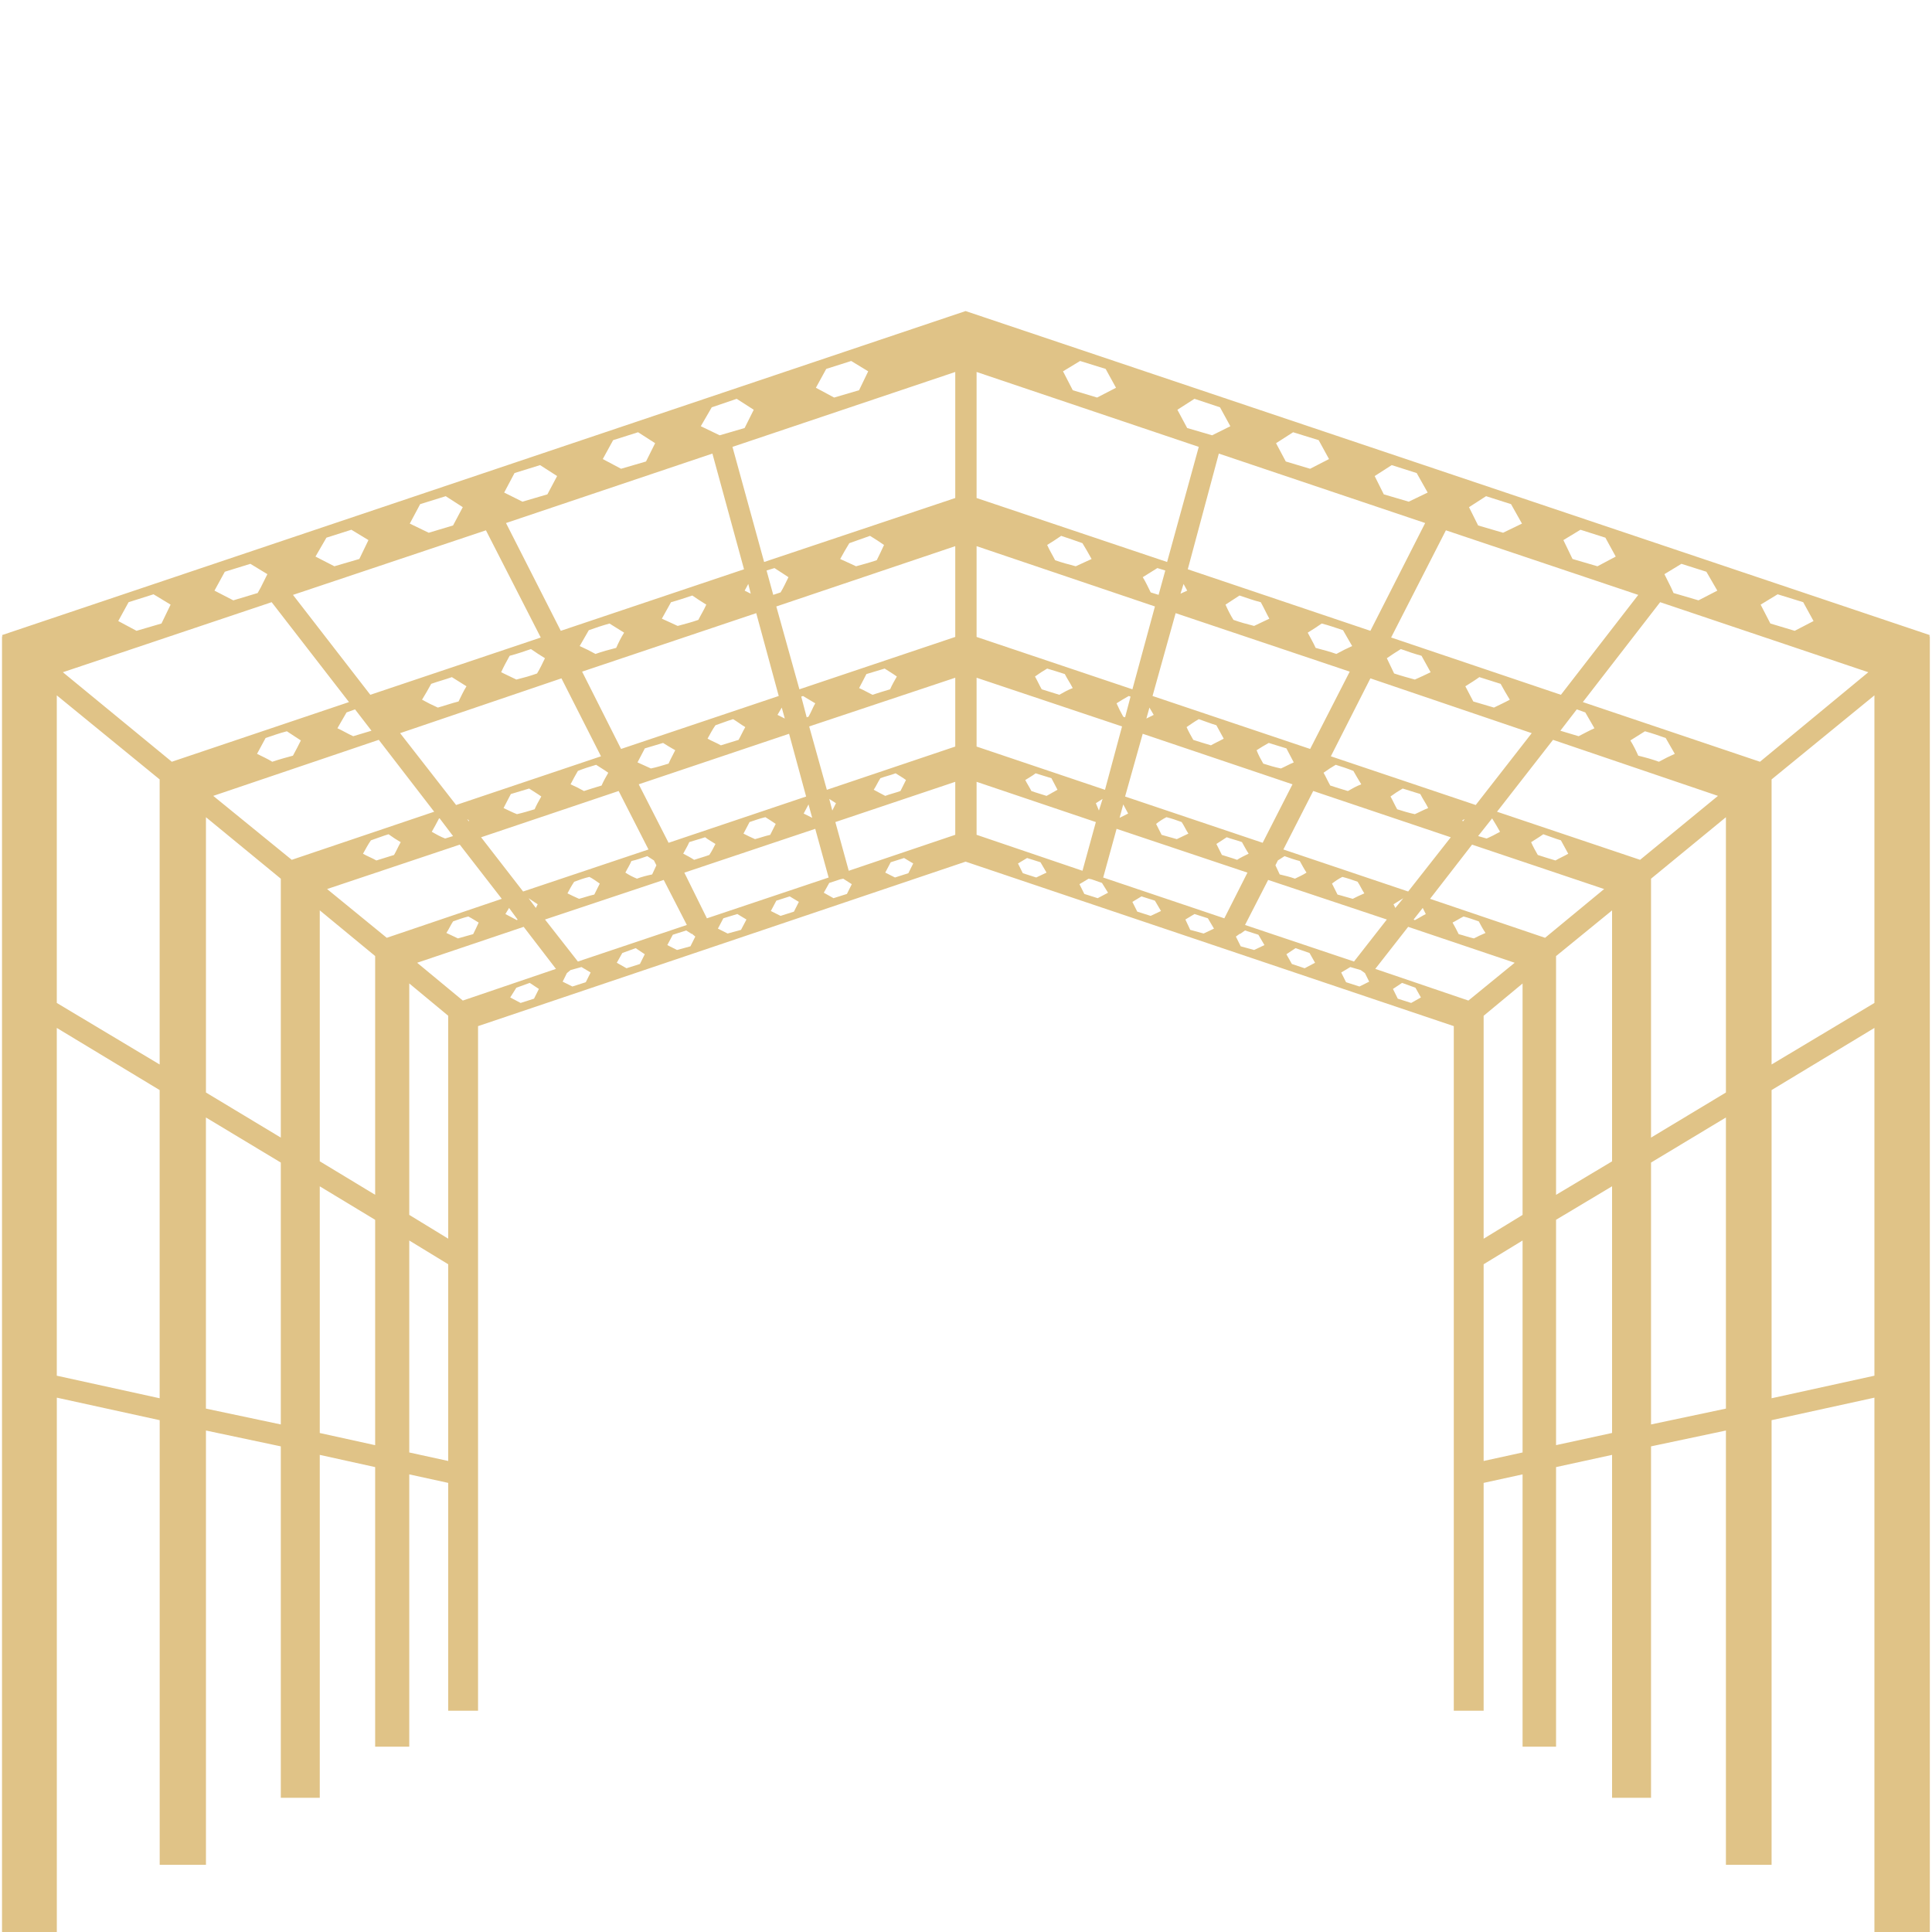 <svg xmlns="http://www.w3.org/2000/svg" xmlns:xlink="http://www.w3.org/1999/xlink" width="500" viewBox="0 0 375 375" height="500" preserveAspectRatio="xMidYMid meet"><defs><clipPath id="cb4be08073"><path d="M 0 60.375 L 375 60.375 L 375 375 L 0 375 Z M 0 60.375 " clip-rule="nonzero"></path></clipPath></defs><g clip-path="url(#cb4be08073)"><path fill="#e0c387" d="M 374.457 123.508 L 374.578 123.508 L 374.578 378.391 L 363.824 378.391 L 363.824 271.285 L 343.863 275.656 L 343.863 361.957 C 340.906 361.957 337.953 361.957 335 361.957 L 335 277.664 L 320.465 280.738 L 320.465 348.953 C 317.984 348.953 315.383 348.953 312.902 348.953 L 312.902 282.391 L 302.031 284.762 L 302.031 339.027 C 299.906 339.027 297.664 339.027 295.531 339.027 L 295.531 286.176 L 287.973 287.828 L 287.973 332.047 L 282.18 332.047 L 282.18 199.172 L 187.422 167.246 L 92.789 199.172 L 92.789 332.047 L 86.996 332.047 L 86.996 287.828 L 79.438 286.176 L 79.438 339.027 C 77.188 339.027 75.062 339.027 72.816 339.027 L 72.816 284.762 L 62.066 282.391 L 62.066 348.953 C 59.586 348.953 56.984 348.953 54.504 348.953 L 54.504 280.738 L 39.977 277.664 L 39.977 361.957 C 37.023 361.957 33.949 361.957 30.996 361.957 L 30.996 275.656 L 11.031 271.285 L 11.031 378.391 L 0.391 378.391 L 0.391 123.508 L 0.508 123.508 L 0.391 123.273 L 187.422 60.375 L 374.578 123.273 Z M 363.824 267.023 L 363.824 199.52 L 343.863 211.582 L 343.863 271.402 Z M 335 273.41 L 335 216.902 L 320.465 225.652 L 320.465 276.484 Z M 312.902 278.137 L 312.902 230.258 L 302.031 236.758 L 302.031 280.5 Z M 295.531 281.922 L 295.531 240.781 L 287.973 245.391 L 287.973 283.574 Z M 363.824 194.672 L 363.824 134.969 L 343.863 151.285 L 343.863 206.617 Z M 335 212.055 L 335 158.621 L 320.465 170.555 L 320.465 220.805 Z M 312.902 225.414 L 312.902 176.707 L 302.031 185.574 L 302.031 231.918 Z M 295.531 235.816 L 295.531 190.895 L 287.973 197.164 L 287.973 240.434 Z M 266.941 188.059 L 273.324 179.898 L 294 186.871 L 285.016 194.207 Z M 274.383 178.477 L 276.152 176.23 L 276.746 177.418 C 276.035 177.773 275.324 178.246 274.621 178.602 Z M 277.574 174.461 L 285.727 163.941 L 311.363 172.562 L 299.898 182.027 Z M 286.902 162.281 L 289.621 158.852 C 290.215 159.797 290.688 160.621 291.156 161.449 C 290.332 161.918 289.387 162.398 288.555 162.754 Z M 290.57 157.555 L 301.441 143.602 L 333.457 154.48 L 318.34 166.891 Z M 302.863 141.832 L 306.055 137.688 L 307.703 138.281 C 308.297 139.348 308.891 140.289 309.48 141.355 C 308.414 141.832 307.355 142.426 306.41 142.898 Z M 307.23 136.273 L 322.234 116.883 L 362.641 130.48 L 341.609 147.855 Z M 324.359 114.047 L 323.062 111.445 L 326.363 109.438 L 331.207 110.973 L 333.332 114.641 L 329.676 116.527 L 324.832 115.105 Z M 317.984 115.469 L 302.973 134.859 L 270.016 123.738 L 280.648 102.934 Z M 297.309 142.305 L 286.438 156.25 L 258.316 146.797 L 265.992 131.668 Z M 284.305 158.977 L 283.949 159.449 L 283.832 159.215 Z M 281.594 162.516 L 273.324 173.039 L 249.102 164.883 L 254.895 153.531 Z M 272.375 174.344 L 270.836 176.23 L 270.48 175.52 Z M 269.184 178.477 L 262.809 186.633 L 241.66 179.535 L 246.148 170.793 Z M 264.105 188.285 L 264.934 188.879 L 265.758 190.539 L 263.867 191.48 L 261.27 190.648 L 260.328 188.762 L 262.098 187.703 Z M 240.707 181.316 L 240.824 181.195 L 241.652 180.602 L 244.254 181.434 L 245.43 183.441 L 243.422 184.391 L 240.824 183.68 L 239.883 181.789 L 240.707 181.195 Z M 247.562 167.957 L 248.035 167.008 L 249.332 166.176 C 250.281 166.531 251.348 166.891 252.285 167.125 C 252.762 167.957 253.117 168.66 253.59 169.371 C 252.879 169.844 252.051 170.199 251.348 170.547 C 250.398 170.191 249.332 169.957 248.391 169.727 Z M 276.625 101.52 L 265.992 122.441 L 230.547 110.496 L 236.574 88.039 Z M 261.98 130.363 L 254.301 145.371 L 223.707 135.09 L 228.191 119.012 Z M 250.871 152.234 L 245.082 163.586 L 218.379 154.605 L 221.801 142.426 Z M 242.129 169.379 L 237.641 178.246 L 214.129 170.328 L 216.73 160.875 Z M 217.312 158.738 L 218.023 156.137 L 218.973 157.91 Z M 222.512 139.469 L 223.105 137.34 L 223.934 138.758 Z M 229.133 115.234 L 229.727 113.344 L 230.438 114.641 Z M 232.68 86.738 L 226.535 109.082 L 189.555 96.664 L 189.555 72.199 Z M 226.18 110.734 L 224.883 115.461 L 223.352 114.988 C 222.875 114.039 222.402 112.98 221.809 112.031 C 222.758 111.438 223.707 110.844 224.645 110.262 Z M 224.172 117.715 L 219.801 133.793 L 189.555 123.629 L 189.555 106.008 Z M 219.438 135.207 L 218.379 139.23 L 218.023 139.113 C 217.551 138.281 217.078 137.34 216.723 136.512 C 217.434 136.039 218.262 135.57 219.082 135.098 Z M 217.789 141 L 214.477 153.301 L 189.555 144.906 L 189.555 131.547 Z M 214.012 155.07 L 213.301 157.324 L 212.707 155.902 Z M 212.707 159.562 L 210.109 169.016 L 189.555 162.035 L 189.555 151.75 Z M 211.293 170.555 L 211.887 170.676 L 213.895 171.379 L 215.07 173.277 L 213.062 174.336 L 210.465 173.512 L 209.523 171.617 Z M 86.996 283.574 L 86.996 245.391 L 79.438 240.781 L 79.438 281.922 Z M 72.816 280.508 L 72.816 236.766 L 62.066 230.266 L 62.066 278.145 Z M 54.504 276.484 L 54.504 225.652 L 39.969 216.902 L 39.969 273.41 Z M 30.988 271.402 L 30.988 211.582 L 11.023 199.52 L 11.023 267.023 Z M 86.996 240.426 L 86.996 197.156 L 79.438 190.887 L 79.438 235.809 Z M 72.816 231.91 L 72.816 185.566 L 62.066 176.699 L 62.066 225.406 Z M 54.504 220.805 L 54.504 170.555 L 39.977 158.621 L 39.977 212.055 Z M 30.988 206.617 L 30.988 151.285 L 11.023 134.969 L 11.023 194.672 Z M 107.91 188.059 L 101.645 179.898 L 80.969 186.871 L 89.832 194.207 Z M 100.461 178.477 L 98.809 176.23 L 98.098 177.418 C 98.809 177.773 99.637 178.246 100.34 178.602 Z M 97.395 174.461 L 89.242 163.941 L 63.488 172.562 L 75.07 182.027 Z M 87.938 162.281 L 85.34 158.852 L 85.219 158.852 C 84.746 159.797 84.273 160.621 83.805 161.449 C 84.629 161.918 85.457 162.398 86.406 162.754 Z M 84.273 157.555 L 73.52 143.602 L 41.391 154.48 L 56.629 166.891 Z M 72.105 141.832 L 68.914 137.688 L 67.266 138.281 C 66.672 139.348 66.078 140.289 65.492 141.355 C 66.551 141.832 67.5 142.426 68.559 142.898 Z M 67.738 136.273 L 52.727 116.883 L 12.203 130.48 L 33.348 147.855 Z M 50.602 114.047 L 51.898 111.445 L 48.598 109.438 L 43.637 110.973 L 41.629 114.641 L 45.285 116.527 L 50.012 115.105 Z M 56.867 115.469 L 71.879 134.859 L 104.961 123.746 L 94.32 102.934 Z M 77.66 142.305 L 88.531 156.25 L 116.652 146.797 L 108.977 131.668 Z M 90.656 158.977 L 91.012 159.449 L 91.012 159.215 Z M 93.379 162.516 L 101.535 173.039 L 125.871 164.883 L 120.082 153.531 Z M 102.594 174.344 L 104.008 176.23 L 104.363 175.52 Z M 105.785 178.477 L 112.168 186.633 L 133.316 179.535 L 128.828 170.793 Z M 110.746 188.285 L 110.035 188.879 L 109.211 190.539 L 111.102 191.48 L 113.699 190.648 L 114.641 188.762 L 112.871 187.703 Z M 134.137 181.316 L 134.137 181.195 L 133.188 180.602 L 130.59 181.434 L 129.523 183.441 L 131.41 184.391 L 134.012 183.68 L 134.957 181.789 L 134.246 181.195 Z M 127.406 167.957 L 126.93 167.008 L 125.637 166.176 C 124.57 166.531 123.629 166.891 122.562 167.125 C 122.207 167.957 121.734 168.66 121.387 169.371 C 122.09 169.844 122.801 170.199 123.629 170.547 C 124.57 170.191 125.516 169.957 126.582 169.727 Z M 98.215 101.52 L 108.848 122.441 L 144.414 110.496 L 138.277 88.039 Z M 112.988 130.363 L 120.547 145.371 L 151.152 135.09 L 146.785 119.012 Z M 123.977 152.234 L 129.77 163.586 L 156.469 154.605 L 153.16 142.426 Z M 132.832 169.379 L 137.211 178.246 L 160.836 170.328 L 158.238 160.875 Z M 157.645 158.738 L 156.934 156.137 L 155.996 157.91 Z M 152.328 139.469 L 151.738 137.34 L 150.914 138.758 Z M 145.719 115.234 L 145.242 113.344 L 144.539 114.641 Z M 142.172 86.738 L 148.316 109.082 L 185.414 96.664 L 185.414 72.199 Z M 148.789 110.734 L 150.086 115.461 L 151.508 114.988 C 152.094 114.039 152.566 112.98 153.039 112.031 C 152.094 111.438 151.27 110.844 150.324 110.262 Z M 150.68 117.715 L 155.164 133.793 L 185.414 123.629 L 185.414 106.008 Z M 155.52 135.207 L 156.578 139.23 L 156.934 139.113 C 157.41 138.281 157.766 137.34 158.238 136.512 C 157.41 136.039 156.699 135.57 155.875 135.098 Z M 157.062 141 L 160.492 153.301 L 185.414 144.906 L 185.414 131.547 Z M 160.957 155.07 L 161.551 157.324 L 162.262 155.902 Z M 162.141 159.562 L 164.742 169.016 L 185.414 162.035 L 185.414 151.75 Z M 163.676 170.555 L 163.09 170.676 L 160.957 171.379 L 159.898 173.277 L 161.785 174.336 L 164.387 173.512 L 165.332 171.617 Z M 121.605 187.938 L 124.207 187.109 L 125.152 185.219 L 123.383 184.035 L 120.785 184.98 L 119.719 186.871 Z M 141.23 181.195 L 143.828 180.484 L 144.887 178.477 L 143.117 177.41 L 140.402 178.238 L 139.344 180.246 Z M 151.508 177.773 L 154.105 176.945 L 155.055 175.055 L 153.285 173.988 L 150.688 174.816 L 149.621 176.824 Z M 173.715 170.32 L 176.312 169.488 L 177.254 167.602 L 175.484 166.539 L 172.887 167.363 L 171.828 169.371 Z M 101.051 194.672 L 103.652 193.844 L 104.598 191.953 L 102.82 190.777 L 100.223 191.719 L 99.035 193.605 Z M 253.234 187.938 L 250.754 187.109 L 249.688 185.219 L 251.465 184.035 L 254.184 184.98 L 255.25 186.871 Z M 233.621 181.195 L 231.02 180.484 L 230.082 178.477 L 231.852 177.41 L 234.449 178.238 L 235.633 180.246 Z M 223.34 177.773 L 220.742 176.945 L 219.793 175.055 L 221.562 173.988 L 224.164 174.816 L 225.348 176.824 Z M 201.129 170.32 L 198.527 169.488 L 197.59 167.602 L 199.359 166.539 L 201.957 167.363 L 203.133 169.371 Z M 273.91 194.672 L 271.309 193.844 L 270.371 191.953 L 272.141 190.777 L 274.738 191.719 L 275.797 193.605 Z M 112.395 174.461 C 113.344 174.223 114.285 173.867 115.352 173.633 C 115.707 172.922 116.062 172.207 116.418 171.504 C 115.707 171.031 115.113 170.555 114.402 170.207 C 113.344 170.445 112.395 170.801 111.449 171.148 C 110.973 171.859 110.5 172.691 110.145 173.402 C 110.863 173.75 111.574 174.105 112.395 174.461 Z M 134.73 166.891 C 135.789 166.539 136.734 166.297 137.684 165.941 C 138.156 165.23 138.512 164.516 138.867 163.812 C 138.156 163.34 137.453 162.984 136.863 162.508 C 135.797 162.867 134.855 163.094 133.789 163.449 C 133.434 164.281 132.969 164.992 132.613 165.695 C 133.309 166.066 134.02 166.422 134.73 166.891 Z M 146.547 162.875 C 147.488 162.637 148.434 162.281 149.5 162.043 C 149.855 161.34 150.211 160.629 150.566 159.918 C 149.855 159.441 149.152 158.969 148.562 158.613 C 147.496 158.852 146.555 159.207 145.488 159.562 C 145.133 160.273 144.668 161.094 144.312 161.805 C 145.008 162.16 145.719 162.516 146.547 162.875 Z M 171.828 154.48 C 172.766 154.121 173.832 153.887 174.781 153.531 C 175.137 152.82 175.492 152.113 175.848 151.402 C 175.254 150.93 174.551 150.574 173.84 150.098 C 172.895 150.457 171.836 150.691 170.887 151.047 C 170.414 151.758 170.066 152.582 169.59 153.293 C 170.285 153.656 171.117 154.121 171.828 154.48 Z M 88.887 182.145 C 89.824 181.906 90.891 181.551 91.84 181.316 C 92.195 180.602 92.551 179.898 92.906 179.07 C 92.312 178.715 91.602 178.246 90.898 177.891 C 89.953 178.121 88.895 178.484 87.945 178.84 C 87.473 179.543 87.117 180.383 86.641 181.086 C 87.352 181.434 88.176 181.789 88.887 182.145 Z M 262.566 174.461 C 261.617 174.223 260.559 173.867 259.609 173.633 C 259.254 172.922 258.898 172.207 258.543 171.504 C 259.137 171.031 259.848 170.555 260.559 170.207 C 261.5 170.445 262.566 170.801 263.512 171.148 C 263.988 171.859 264.344 172.691 264.816 173.402 C 263.988 173.75 263.277 174.105 262.566 174.461 Z M 240.121 166.891 C 239.172 166.539 238.234 166.297 237.168 165.941 C 236.812 165.23 236.457 164.516 236.102 163.812 C 236.812 163.34 237.402 162.984 238.105 162.508 C 239.055 162.867 240.113 163.094 241.062 163.449 C 241.535 164.281 241.891 164.992 242.363 165.695 C 241.652 166.066 240.824 166.422 240.121 166.891 Z M 228.422 162.875 C 227.473 162.637 226.406 162.281 225.469 162.043 C 225.113 161.34 224.758 160.629 224.398 159.918 C 224.992 159.441 225.703 158.969 226.406 158.613 C 227.355 158.852 228.422 159.207 229.363 159.562 C 229.836 160.273 230.191 161.094 230.664 161.805 C 229.961 162.16 229.133 162.516 228.422 162.875 Z M 203.133 154.48 C 202.074 154.121 201.129 153.887 200.188 153.531 C 199.832 152.82 199.359 152.113 199.004 151.402 C 199.715 150.93 200.426 150.574 201.008 150.098 C 202.074 150.457 203.016 150.691 204.082 151.047 C 204.438 151.758 204.91 152.582 205.258 153.293 C 204.555 153.656 203.844 154.121 203.133 154.48 Z M 286.082 182.145 C 285.016 181.906 284.074 181.551 283.129 181.316 C 282.773 180.602 282.418 179.898 281.941 179.07 C 282.652 178.715 283.363 178.246 284.074 177.891 C 285.016 178.121 285.965 178.484 287.031 178.84 C 287.387 179.543 287.859 180.383 288.336 181.086 C 287.496 181.434 286.785 181.789 286.082 182.145 Z M 100.34 158.027 C 101.406 157.789 102.594 157.441 103.77 157.078 C 104.125 156.25 104.598 155.426 105.066 154.598 C 104.242 154.004 103.414 153.531 102.703 153.055 C 101.52 153.41 100.332 153.758 99.156 154.121 C 98.68 155.062 98.207 155.895 97.742 156.844 C 98.57 157.207 99.402 157.672 100.34 158.027 Z M 113.344 153.539 C 114.402 153.184 115.586 152.828 116.766 152.473 C 117.121 151.641 117.594 150.82 118.066 149.988 C 117.238 149.395 116.418 148.922 115.707 148.449 C 114.52 148.805 113.344 149.16 112.168 149.633 C 111.691 150.465 111.219 151.285 110.746 152.234 C 111.574 152.59 112.516 153.062 113.344 153.539 Z M 126.34 149.16 C 127.523 148.922 128.582 148.566 129.77 148.219 C 130.125 147.387 130.598 146.566 131.062 145.617 C 130.242 145.145 129.414 144.668 128.699 144.203 C 127.523 144.559 126.34 144.914 125.16 145.262 C 124.688 146.211 124.215 147.031 123.738 147.98 C 124.57 148.328 125.508 148.805 126.34 149.16 Z M 139.926 144.668 C 141.105 144.312 142.172 143.965 143.355 143.609 C 143.828 142.781 144.184 141.949 144.66 141.129 C 143.828 140.652 143.117 140.062 142.289 139.586 C 141.113 139.941 139.926 140.418 138.867 140.773 C 138.277 141.602 137.801 142.543 137.336 143.371 C 138.156 143.84 139.098 144.195 139.926 144.668 Z M 169.348 134.859 C 170.406 134.504 171.59 134.148 172.773 133.793 C 173.129 132.961 173.605 132.141 174.078 131.309 C 173.25 130.719 172.426 130.242 171.715 129.77 C 170.531 130.125 169.355 130.48 168.168 130.836 C 167.703 131.785 167.23 132.605 166.754 133.555 C 167.578 133.91 168.398 134.387 169.348 134.859 Z M 73.055 167.016 C 74.238 166.66 75.297 166.305 76.484 165.949 C 76.957 165.125 77.305 164.297 77.777 163.465 C 76.957 162.992 76.246 162.527 75.418 161.926 C 74.238 162.281 73.055 162.754 71.996 163.109 C 71.402 163.941 70.93 164.883 70.457 165.711 C 71.277 166.184 72.227 166.539 73.055 167.016 Z M 274.621 158.027 C 273.434 157.789 272.375 157.441 271.191 157.078 C 270.719 156.25 270.371 155.426 269.895 154.598 C 270.719 154.004 271.43 153.531 272.258 153.055 C 273.434 153.41 274.5 153.758 275.68 154.121 C 276.152 155.062 276.746 155.895 277.211 156.844 C 276.27 157.207 275.449 157.672 274.621 158.027 Z M 261.625 153.539 C 260.449 153.184 259.262 152.828 258.203 152.473 C 257.73 151.641 257.375 150.82 256.902 149.988 C 257.73 149.395 258.441 148.922 259.262 148.449 C 260.449 148.805 261.508 149.16 262.691 149.633 C 263.164 150.465 263.633 151.285 264.223 152.234 C 263.277 152.59 262.453 153.062 261.625 153.539 Z M 248.629 149.16 C 247.445 148.922 246.266 148.566 245.199 148.219 C 244.727 147.387 244.262 146.566 243.906 145.617 C 244.617 145.145 245.438 144.668 246.266 144.203 C 247.445 144.559 248.512 144.914 249.695 145.262 C 250.168 146.211 250.645 147.031 251.117 147.98 C 250.281 148.328 249.449 148.805 248.629 149.16 Z M 235.043 144.668 C 233.855 144.312 232.68 143.965 231.613 143.609 C 231.141 142.781 230.672 141.949 230.316 141.129 C 231.02 140.652 231.852 140.062 232.68 139.586 C 233.738 139.941 234.922 140.418 236.102 140.773 C 236.574 141.602 237.047 142.543 237.523 143.371 C 236.691 143.84 235.863 144.195 235.043 144.668 Z M 205.613 134.859 C 204.438 134.504 203.371 134.148 202.195 133.793 C 201.719 132.961 201.363 132.141 200.891 131.309 C 201.719 130.719 202.43 130.242 203.254 129.77 C 204.438 130.125 205.613 130.48 206.68 130.836 C 207.156 131.785 207.738 132.605 208.215 133.555 C 207.273 133.91 206.445 134.387 205.613 134.859 Z M 301.914 167.016 C 300.73 166.66 299.551 166.305 298.484 165.949 C 298.012 165.125 297.547 164.297 297.191 163.465 C 297.902 162.992 298.723 162.527 299.551 161.926 C 300.609 162.281 301.797 162.754 302.973 163.109 C 303.445 163.941 303.922 164.883 304.395 165.711 C 303.566 166.184 302.742 166.539 301.914 167.016 Z M 84.984 137.34 C 86.285 136.984 87.582 136.512 89.004 136.156 C 89.477 135.207 89.953 134.148 90.543 133.207 C 89.598 132.613 88.656 132.023 87.707 131.43 C 86.414 131.902 84.992 132.258 83.695 132.734 C 83.102 133.801 82.512 134.859 81.918 135.809 C 82.977 136.395 83.926 136.867 84.984 137.34 Z M 100.23 131.902 C 101.645 131.547 102.949 131.191 104.242 130.719 C 104.836 129.77 105.301 128.711 105.777 127.762 C 104.828 127.168 103.887 126.574 103.059 125.984 C 101.645 126.457 100.34 126.93 98.926 127.285 C 98.332 128.355 97.75 129.414 97.273 130.48 C 98.215 130.953 99.281 131.43 100.23 131.902 Z M 115.586 126.93 C 116.891 126.465 118.188 126.109 119.602 125.754 C 120.074 124.688 120.547 123.738 121.141 122.797 C 120.191 122.203 119.246 121.613 118.305 121.027 C 117 121.383 115.586 121.855 114.285 122.324 C 113.699 123.391 113.105 124.34 112.516 125.398 C 113.582 125.871 114.52 126.348 115.586 126.93 Z M 131.539 121.492 C 132.832 121.137 134.254 120.781 135.551 120.316 C 136.023 119.367 136.617 118.426 137.09 117.359 C 136.145 116.766 135.203 116.172 134.375 115.59 C 132.961 116.062 131.539 116.535 130.242 116.891 C 129.648 117.953 129.055 119.02 128.465 120.086 C 129.531 120.551 130.48 121.02 131.539 121.492 Z M 166.156 109.914 C 167.457 109.559 168.754 109.211 170.176 108.734 C 170.641 107.785 171.117 106.848 171.59 105.777 C 170.762 105.188 169.82 104.594 168.871 104.008 C 167.578 104.48 166.156 104.957 164.852 105.43 C 164.258 106.379 163.668 107.438 163.082 108.504 C 164.148 108.965 165.098 109.438 166.156 109.914 Z M 52.848 147.855 C 54.262 147.379 55.562 147.023 56.859 146.676 C 57.453 145.609 57.926 144.66 58.398 143.719 C 57.453 143.129 56.621 142.535 55.684 141.941 C 54.262 142.297 52.965 142.773 51.551 143.246 C 50.957 144.312 50.484 145.254 49.891 146.32 C 50.84 146.797 51.898 147.27 52.848 147.855 Z M 289.977 137.34 C 288.684 136.984 287.262 136.512 285.965 136.156 C 285.488 135.207 284.898 134.148 284.422 133.207 C 285.371 132.613 286.32 132.023 287.141 131.43 C 288.562 131.902 289.859 132.258 291.273 132.734 C 291.867 133.801 292.457 134.859 293.051 135.809 C 291.992 136.395 290.926 136.867 289.977 137.34 Z M 274.621 131.902 C 273.316 131.547 272.02 131.191 270.598 130.719 C 270.125 129.77 269.66 128.711 269.184 127.762 C 270.016 127.168 270.953 126.574 271.902 125.984 C 273.199 126.457 274.621 126.93 275.914 127.285 C 276.508 128.355 277.102 129.414 277.684 130.48 C 276.746 130.953 275.68 131.43 274.621 131.902 Z M 259.383 126.93 C 258.086 126.465 256.664 126.109 255.367 125.754 C 254.895 124.688 254.301 123.738 253.828 122.797 C 254.777 122.203 255.723 121.613 256.547 121.027 C 257.969 121.383 259.262 121.855 260.684 122.324 C 261.27 123.391 261.863 124.34 262.453 125.398 C 261.387 125.871 260.441 126.348 259.383 126.93 Z M 243.422 121.492 C 242.008 121.137 240.707 120.781 239.41 120.316 C 238.816 119.367 238.344 118.426 237.871 117.359 C 238.816 116.766 239.648 116.172 240.586 115.59 C 242.008 116.062 243.305 116.535 244.719 116.891 C 245.312 117.953 245.785 119.02 246.379 120.086 C 245.438 120.551 244.371 121.02 243.422 121.492 Z M 208.805 109.914 C 207.504 109.559 206.09 109.211 204.793 108.734 C 204.32 107.785 203.727 106.848 203.254 105.777 C 204.199 105.188 205.148 104.594 205.969 104.008 C 207.391 104.48 208.805 104.957 210.102 105.43 C 210.695 106.379 211.285 107.438 211.879 108.504 C 210.82 108.965 209.871 109.438 208.805 109.914 Z M 321.996 147.855 C 320.699 147.379 319.398 147.023 317.984 146.676 C 317.508 145.609 317.035 144.66 316.449 143.719 C 317.391 143.129 318.34 142.535 319.285 141.941 C 320.59 142.297 322.004 142.773 323.309 143.246 C 323.898 144.312 324.484 145.254 325.078 146.32 C 324.004 146.797 323.062 147.27 321.996 147.855 Z M 64.902 109.914 L 69.746 108.496 L 71.516 104.832 L 68.203 102.824 L 63.359 104.363 L 61.234 108.031 Z M 83.215 103.406 L 87.938 101.992 L 89.824 98.441 L 86.516 96.309 L 81.555 97.852 L 79.539 101.629 Z M 101.406 97.375 L 106.25 95.953 L 108.137 92.402 L 104.828 90.277 L 99.867 91.82 L 97.859 95.605 Z M 120.547 90.988 L 125.391 89.574 L 127.16 86.023 L 123.852 83.898 L 119.008 85.434 L 117 89.102 Z M 139.691 84.492 L 144.531 83.078 L 146.301 79.535 L 142.992 77.41 L 138.148 79.062 L 136.023 82.73 Z M 161.906 77.164 L 166.746 75.742 L 168.516 72.074 L 165.215 70.066 L 160.371 71.605 L 158.363 75.266 Z M 26.5 122.441 L 31.344 121.02 L 33.113 117.359 L 29.801 115.352 L 24.961 116.883 L 22.953 120.543 Z M 310.066 109.914 L 305.223 108.496 L 303.453 104.832 L 306.766 102.824 L 311.605 104.363 L 313.613 108.031 Z M 291.746 103.406 L 286.902 101.992 L 285.133 98.441 L 288.445 96.309 L 293.289 97.852 L 295.414 101.629 Z M 273.434 97.375 L 268.594 95.953 L 266.824 92.402 L 270.133 90.277 L 274.977 91.82 L 277.109 95.605 Z M 254.293 90.988 L 249.57 89.574 L 247.68 86.023 L 250.992 83.898 L 255.953 85.434 L 257.961 89.102 Z M 235.27 84.492 L 230.43 83.078 L 228.531 79.535 L 231.844 77.41 L 236.805 79.062 L 238.809 82.73 Z M 212.945 77.164 L 208.223 75.742 L 206.332 72.074 L 209.645 70.066 L 214.605 71.605 L 216.617 75.266 Z M 348.352 122.441 L 343.625 121.02 L 341.738 117.359 L 345.039 115.352 L 350 116.883 L 352.008 120.543 Z M 348.352 122.441 " fill-opacity="1" fill-rule="evenodd"></path></g></svg>
